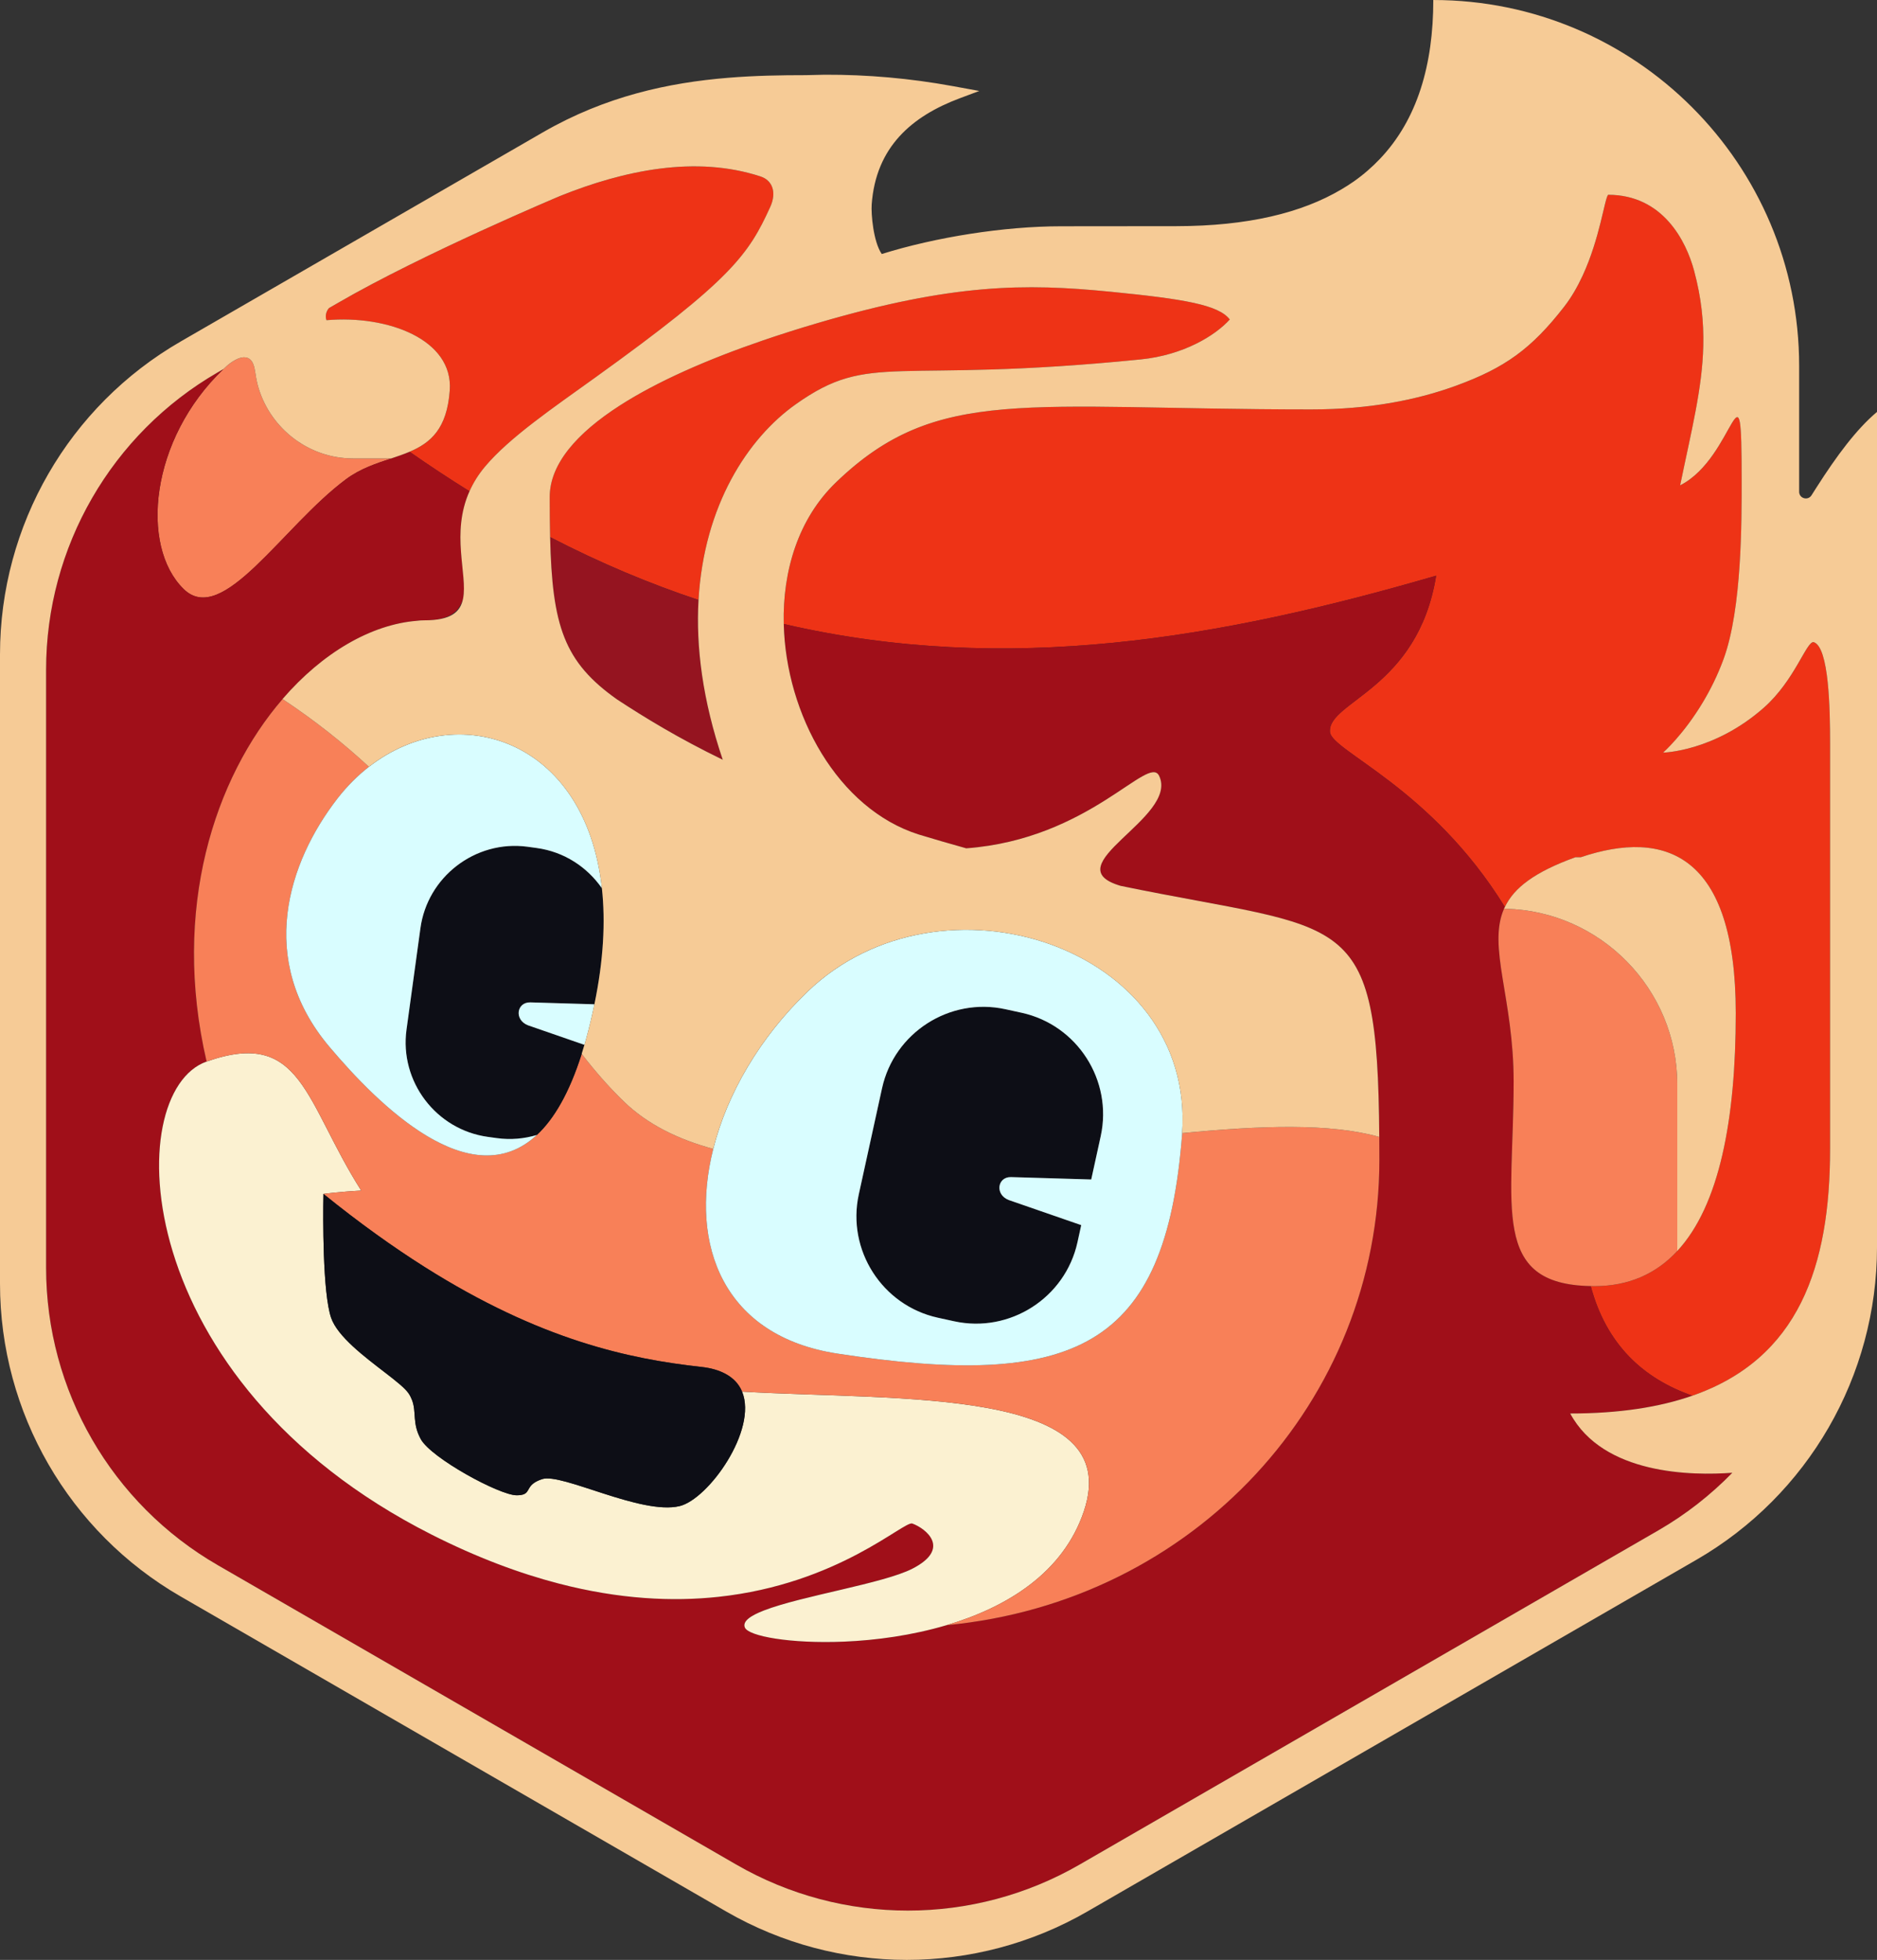 <?xml version="1.0" encoding="UTF-8"?>
<svg id="Layer_2" xmlns="http://www.w3.org/2000/svg" viewBox="0 0 227.828 237.84">
  <rect x="0" y="0" width="227.828" height="237.84" fill="#333333" stroke="none"/>
  <g id="Layer_6_copy_2">
    <g>
      <path d="M51.5,75.282c3.246,0,4.397-1,4.714-2.649-.467,1.626-1.685,2.649-4.714,2.649Z" style="fill: none;"/>
      <g>
        <path d="M93.488,25.129c.001-.002.001-.003.002-.005.811-1.783.266-3.234-1.159-3.703-0-0-.001-0-.001-.001-7.896-2.59-16.601-.741-24.313,2.354,0,0-16.7,7.009-27.032,13.01l-1.064.615c-.369.446-.458,1.02-.288,1.46,7.468-.649,15.402,2.349,14.961,8.517-.334,4.669-2.323,6.364-4.877,7.448,2.44,1.702,4.864,3.301,7.275,4.796.451-1.006,1.061-2.017,1.905-3.018,2.955-3.504,8.129-7.027,13.394-10.811,16.495-11.856,18.567-14.894,21.199-20.662Z" style="fill: #ee3316;"/>
        <path d="M220.146,77.926c-.87-.148-2.278,4.63-6.056,7.963-6.044,5.333-12.222,5.444-12.222,5.444,0,0,2.492-2.181,4.877-6.191.876-1.474,1.739-3.188,2.457-5.142,2.259-6.147,2.2-16.917,2.2-21.673,0-15.873-.723-2.836-7.464.571,1.379-6.704,2.69-11.753,2.809-16.931.067-2.889-.233-5.817-1.11-9.097-.961-3.593-3.773-9.231-10.44-9.231-.436.5-.999,5.295-3.103,9.83-.604,1.303-1.329,2.585-2.223,3.737-4.005,5.162-7.247,7.442-13.07,9.579-4.847,1.779-10.656,2.9-17.635,2.9-34.667,0-45.407-2.987-57.704,8.865-4.55,4.386-6.483,10.705-6.328,17.174,27.18,6.287,53.054,1.738,79.182-5.863-2.222,13.778-13.185,15.259-12.889,18.963.187,2.332,12.289,6.727,21.232,21.245,1.11-2.326,3.592-4.244,8.563-6.04h.648c10.271-3.456,18.815-.394,18.815,18.934,0,12.911-1.988,23.342-7.1,28.851-2.541,2.738-5.85,4.266-10.078,4.266-.148,0-.283-.008-.427-.01,1.896,7.115,6.404,11.238,12.339,13.304,12.9-4.496,16.717-15.658,16.717-29.953v-49.179c0-4.135-.122-11.722-1.992-12.315Z" style="fill: #ee3316;"/>
        <path d="M138.451,43.617c5.177-.521,9.037-2.872,10.815-4.846-1.351-1.777-5.519-2.484-14.519-3.373-10.338-1.021-19.123-1.007-35.538,3.816-2.252.662-4.461,1.362-6.604,2.096-6.738,2.308-12.801,4.963-17.365,7.895-5.252,3.375-8.518,7.117-8.518,11.123,0,1.754.014,3.361.049,4.852,6.085,3.145,12.085,5.659,18.015,7.629.66-11.495,5.989-19.624,11.788-23.74,9.185-6.519,11.655-2.412,41.878-5.453Z" style="fill: #ee3316;"/>
      </g>
      <path d="M42.875,55.639c-5.37,0-9.944-3.575-11.463-8.461-.183-.588-.308-1.2-.399-1.822-.02-.088-.039-.178-.053-.293-.154-1.241-.675-1.722-1.367-1.699-.306.01-.644.117-1.0.304-.315.165-.643.39-.974.662-.168.152-.335.306-.498.461-8.912,8.511-10.162,21.488-4.824,26.697,4.729,4.615,11.982-7.598,19.704-13.333,1.738-1.291,3.664-1.912,5.478-2.515h-4.603Z" style="fill: #f88058;"/>
      <g>
        <path d="M190.594,171.532c5.932,0,10.814-.761,14.827-2.16-5.935-2.066-10.443-6.188-12.339-13.304-12.227-.217-9.359-9.65-9.359-24.829,0-10.086-3.194-16.339-1.165-20.968.03-.069.069-.135.102-.203-8.944-14.517-21.046-18.913-21.232-21.245-.296-3.704,10.667-5.185,12.889-18.963-26.128,7.601-52.002,12.15-79.182,5.863.262,10.998,6.568,22.429,16.374,25.543,1.839.559,3.763,1.12,5.777,1.68,15.009-1.115,22.136-11.5,23.418-8.786,2.4,5.083-12.948,10.927-4.672,13.343,27.503,5.68,31.185,2.336,31.386,30.467.006.898.01,1.822.01,2.785,0,29.252-22.504,53.653-52.543,56.464-4.19,1.24-8.558,1.833-12.431,1.994-6.52.272-11.625-.661-12.046-1.721-.296-.745.676-1.425,2.34-2.068,4.588-1.773,14.487-3.267,17.993-5.06,4.778-2.444,1.63-4.889,0-5.482-1.006-.366-8.959,7.339-23.574,8.9-5.509.589-11.965.301-19.354-1.618-4.762-1.237-9.909-3.149-15.442-5.948-36.889-18.667-37.741-53.704-27.298-57.393.002-.001.003-.001.005-.002-4.295-18.531.978-34.438,9.22-43.988,4.863-5.635,10.755-9.051,16.319-9.496.247-.036.538-.057.884-.057,3.029,0,4.247-1.023,4.714-2.649.563-2.928-1.507-7.909.777-13.012-2.41-1.495-4.835-3.094-7.275-4.796-.71.301-1.463.557-2.237.815-1.814.603-3.74,1.224-5.478,2.515-7.721,5.736-14.975,17.948-19.704,13.333-5.338-5.21-4.089-18.186,4.824-26.697l-.689.398c-12.894,7.444-20.837,21.202-20.837,36.09v72.569c0,14.888,7.943,28.646,20.837,36.09l62.937,36.337c12.894,7.444,28.78,7.444,41.673,0l70.26-40.565c3.345-1.931,6.347-4.294,8.973-6.984-4.857.363-15.659.261-19.681-7.192Z" style="fill: #a00f19;"/>
        <path d="M74.923,84.896c3.366,2.202,7.394,4.673,12.804,7.302-2.453-7.232-3.266-13.719-2.941-19.388-5.93-1.97-11.93-4.484-18.015-7.629.252,10.793,1.685,15.158,8.152,19.715Z" style="fill: #951420;"/>
      </g>
      <path d="M90.073,168.878c1.912,4.661-4.09,13.061-7.592,13.895-4.667,1.111-14.278-4.056-16.667-3.278-1.974.643-1.398,1.562-2.308,1.862-.191.063-.443.101-.803.101-2.074,0-10.37-4.519-11.63-6.815-1.07-1.951-.494-3.262-1.065-4.747-.101-.263-.227-.53-.417-.808-.428-.629-1.519-1.493-2.814-2.491-2.515-1.939-5.811-4.396-6.593-6.694-.125-.368-.234-.83-.329-1.355-.804-4.441-.597-13.663-.597-13.663,0,0,1.949-.264,4.586-.402-6.875-10.82-7.175-19.753-18.768-15.659-.002.001-.003.001-.005.002-10.443,3.69-9.591,38.727,27.298,57.393,5.533,2.8,10.68,4.711,15.442,5.948,7.388,1.92,13.845,2.207,19.354,1.618,14.615-1.561,22.568-9.266,23.574-8.9,1.63.593,4.778,3.037,0,5.482-3.506,1.794-13.405,3.287-17.993,5.06-1.665.643-2.636,1.323-2.34,2.068.421,1.06,5.527,1.992,12.046,1.721,3.873-.161,8.242-.754,12.431-1.994,7.367-2.18,14.166-6.37,16.673-13.818,5.084-15.108-22.045-13.405-41.485-14.525Z" style="fill: #fbf1d1;"/>
      <g>
        <path d="M182.787,110.284c-.077-.002-.152-.011-.229-.012-2.03,4.629,1.165,10.881,1.165,20.968,0,15.179-2.868,24.612,9.359,24.829.144.003.279.01.427.01,4.228,0,7.537-1.528,10.078-4.266v-20.225c0-11.553-9.312-21.016-20.799-21.304Z" style="fill: #f88058;"/>
        <path d="M143.487,137.512c-.003.049-.001.096-.005.145-1.989,26.093-13.095,31.003-41.853,26.604-13.8-2.111-17.998-13.128-15.055-24.838-4.299-1.166-7.999-2.992-10.83-5.73-1.878-1.817-3.562-3.761-5.137-5.803-1.513,4.764-3.373,7.919-5.442,9.842-8.002,7.439-19.112-3.502-25.192-10.71-8.899-10.551-4.992-22.414.992-30.126,1.163-1.498,2.449-2.774,3.816-3.84-3.02-2.802-6.472-5.556-10.484-8.222-8.242,9.55-13.515,25.456-9.22,43.988,11.593-4.093,11.893,4.839,18.768,15.659-2.637.139-4.586.402-4.586.402,4.358,3.524,8.443,6.442,12.285,8.87,14.085,8.902,24.874,11.169,33.604,12.13,1.179.13,2.118.417,2.872.815,1.019.539,1.687,1.287,2.053,2.179,19.44,1.12,46.569-.584,41.485,14.525-2.506,7.449-9.306,11.638-16.673,13.818,30.039-2.811,52.543-27.211,52.543-56.464,0-.963-.003-1.888-.01-2.785-5.962-1.686-14.434-1.38-23.931-.46Z" style="fill: #f88058;"/>
      </g>
      <g>
        <path d="M88.019,166.699c-.753-.398-1.692-.685-2.872-.815-8.73-.96-19.519-3.228-33.604-12.13-3.842-2.428-7.927-5.346-12.285-8.87,0,0-.206,9.222.597,13.663.095.525.203.987.329,1.355.782,2.298,4.078,4.755,6.593,6.694,1.295.998,2.386,1.862,2.814,2.491.189.279.315.545.417.808.571,1.485-.005,2.796,1.065,4.747,1.259,2.296,9.556,6.815,11.63,6.815.36,0,.612-.038.803-.101.909-.3.334-1.219,2.308-1.862,2.389-.778,12,4.389,16.667,3.278,3.501-.834,9.504-9.234,7.592-13.895-.366-.892-1.034-1.64-2.053-2.179Z" style="fill: #0d0e16;"/>
        <path d="M124.013,122.905l-1.978-.433c-6.755-1.48-13.493,2.835-14.973,9.59l-1.992,9.09-.829,3.782c-1.48,6.755,2.835,13.493,9.59,14.973l1.978.433c6.755,1.48,13.493-2.835,14.973-9.59l.455-2.076-8.78-3.04c-1.737-.661-1.397-2.828.258-2.79l9.736.289.99-4.518.161-.737c1.48-6.755-2.835-13.493-9.59-14.973Z" style="fill: #0d0e16;"/>
        <path d="M59.22,137.964l1.1.151c1.676.23,3.317.074,4.845-.383,2.069-1.923,3.929-5.078,5.442-9.842.113-.355.223-.719.332-1.092l-1.555-.539-5.279-1.828c-1.737-.661-1.397-2.828.258-2.79l1.9.056,5.889.175c1.112-5.35,1.35-10.04.91-14.076-1.783-2.573-4.582-4.431-7.908-4.888l-1.1-.151c-3.192-.438-6.268.492-8.642,2.332-2.308,1.79-3.952,4.44-4.378,7.544l-1.69,12.309c-.864,6.296,3.58,12.155,9.877,13.02Z" style="fill: #0d0e16;"/>
      </g>
      <g>
        <path d="M98.037,120.323c-5.832,5.591-9.793,12.456-11.463,19.1-2.944,11.71,1.255,22.727,15.055,24.838,28.757,4.398,39.863-.512,41.853-26.604.004-.049.001-.096.005-.145,1.597-22.728-29.259-32.709-45.449-17.189ZM132.451,143.133l-9.736-.289c-1.655-.038-1.995,2.129-.258,2.79l8.78,3.04-.455,2.076c-1.48,6.755-8.218,11.07-14.973,9.59l-1.978-.433c-6.755-1.48-11.07-8.218-9.59-14.973l.829-3.782,1.992-9.09c1.48-6.755,8.218-11.07,14.973-9.59l1.978.433c6.755,1.48,11.07,8.218,9.59,14.973l-.161.737-.99,4.518Z" style="fill: #d9fdff;"/>
        <path d="M44.781,93.056c-1.366,1.066-2.653,2.342-3.816,3.84-5.984,7.712-9.891,19.575-.992,30.126,6.08,7.209,17.19,18.15,25.192,10.71-1.528.457-3.169.613-4.845.383l-1.1-.151c-6.297-.864-10.741-6.723-9.877-13.02l1.69-12.309c.426-3.104,2.07-5.755,4.378-7.544,2.373-1.84,5.45-2.77,8.642-2.332l1.1.151c3.326.457,6.125,2.315,7.908,4.888-1.983-18.178-17.623-23.053-28.281-14.741Z" style="fill: #d9fdff;"/>
        <path d="M64.363,121.642c-1.655-.038-1.995,2.129-.258,2.79l5.279,1.828,1.555.539c.057-.196.116-.387.172-.589.417-1.497.748-2.931,1.04-4.337l-5.889-.175-1.9-.056Z" style="fill: #d9fdff;"/>
      </g>
      <g>
        <path d="M220.503,59.124c-.207.324-.414.646-.62.977-.433.694-1.504.394-1.504-.424v-15.269c0-24.526-19.882-44.407-44.407-44.407,0,7.853-1.927,14.488-6.47,19.271-.949.999-2.005,1.923-3.19,2.755-.473.332-.972.645-1.484.949-4.818,2.858-11.374,4.46-20.038,4.47-5.386.007-10.021.011-14.0.013-6.936.004-15.229,1.323-21.764,3.366-1.029-1.494-1.303-4.873-1.222-6,.5-7,4.888-10.729,10.698-12.903l2.362-.884-3.295-.601c-5.101-.931-10.277-1.389-15.462-1.37l-2.263.053c-3.016,0-6.2.051-9.497.322-7.149.587-14.828,2.214-22.475,6.629l-.861.497-2.961,1.71-40.126,23.167C8.357,49.276,0,63.75,0,79.414v76.35c0,15.664,8.357,30.139,21.923,37.971l66.217,38.23c13.566,7.832,30.279,7.832,43.845,0l73.921-42.678c13.566-7.832,21.923-22.307,21.923-37.971V49.986c-2.493,2.086-4.922,5.371-7.325,9.138ZM134.748,35.398c9,.889,13.167,1.596,14.519,3.373-1.778,1.973-5.638,4.325-10.815,4.846-30.222,3.041-32.692-1.066-41.878,5.453-5.8,4.116-11.129,12.245-11.788,23.74-.325,5.669.488,12.156,2.941,19.388-5.409-2.628-9.437-5.099-12.804-7.302-6.467-4.557-7.9-8.922-8.152-19.715-.035-1.491-.049-3.098-.049-4.852,0-4.006,3.267-7.748,8.518-11.123,4.564-2.933,10.627-5.587,17.365-7.895,2.143-.734,4.352-1.434,6.604-2.096,16.415-4.823,25.201-4.837,35.538-3.816ZM201.301,185.708l-70.26,40.565c-12.894,7.444-28.78,7.444-41.673,0l-62.937-36.337c-12.894-7.444-20.837-21.202-20.837-36.09v-72.569c0-14.888,7.943-28.646,20.837-36.09l.689-.398c.163-.156.33-.309.498-.461.331-.272.659-.497.974-.662.356-.187.695-.294,1-.304.692-.022,1.213.458,1.367,1.699.014.115.034.206.053.293.09.623.216,1.234.399,1.822,1.519,4.887,6.094,8.461,11.463,8.461h4.603c.774-.257,1.527-.513,2.237-.815,2.554-1.084,4.544-2.78,4.877-7.448.441-6.167-7.493-9.165-14.961-8.517-.17-.44-.08-1.014.288-1.46l1.064-.615c10.331-6.001,27.032-13.01,27.032-13.01,7.712-3.095,16.417-4.944,24.313-2.354 0.0 0.0.001 0.0.001.001,1.425.468,1.971,1.919,1.159,3.703-.001.002-.001.003-.002.005-2.631,5.768-4.704,8.806-21.199,20.662-5.265,3.784-10.438,7.307-13.394,10.811-.844,1.001-1.455,2.012-1.905,3.018-2.284,5.103-.214,10.084-.777,13.012-.317,1.649-1.468,2.649-4.714,2.649-.346,0-.636.021-.884.057-5.564.445-11.456,3.861-16.319,9.496,4.012,2.665,7.463,5.42,10.484,8.222,10.658-8.311,26.298-3.437,28.281,14.741.44,4.036.202,8.726-.91,14.076-.292,1.406-.623,2.84-1.04,4.337-.056.201-.114.392-.172.589-.109.373-.219.737-.332,1.092,1.575,2.042,3.258,3.986,5.137,5.803,2.831,2.738,6.531,4.564,10.83,5.73,1.67-6.644,5.631-13.51,11.463-19.1,16.19-15.52,47.046-5.539,45.449,17.189,9.497-.92,17.969-1.226,23.931.46-.201-28.131-3.883-24.787-31.386-30.467-8.276-2.416,7.073-8.259,4.672-13.343-1.282-2.714-8.408,7.672-23.418,8.786-2.014-.561-3.938-1.121-5.777-1.68-9.807-3.115-16.112-14.546-16.374-25.543-.154-6.469,1.778-12.788,6.328-17.174,12.296-11.852,23.037-8.865,57.704-8.865,6.978,0,12.788-1.121,17.635-2.9,5.823-2.137,9.065-4.417,13.07-9.579.894-1.152,1.618-2.434,2.223-3.737,2.104-4.535,2.667-9.33,3.103-9.83,6.667,0,9.479,5.638,10.44,9.231.877,3.28,1.176,6.208,1.11,9.097-.12,5.178-1.43,10.227-2.809,16.931,6.741-3.407,7.464-16.444,7.464-.571,0,4.756.059,15.526-2.2,21.673-.718,1.954-1.58,3.668-2.457,5.142-2.384,4.01-4.877,6.191-4.877,6.191,0,0,6.178-.112,12.222-5.444,3.778-3.333,5.185-8.111,6.056-7.963,1.87.593,1.992,8.18,1.992,12.315v49.179c0,14.295-3.817,25.457-16.717,29.953-4.013,1.399-8.895,2.16-14.827,2.16,4.022,7.452,14.824,7.555,19.681,7.192-2.626,2.69-5.629,5.053-8.973,6.984Z" style="fill: #f6cb96;"/>
        <path d="M203.586,131.588v20.225c5.112-5.509,7.1-15.94,7.1-28.851,0-19.328-8.544-22.389-18.815-18.934h-.648c-4.971,1.795-7.453,3.714-8.563,6.04-.033.068-.071.135-.102.203.077.001.152.01.229.012,11.487.288,20.799,9.752,20.799,21.304Z" style="fill: #f6cb96;"/>
      </g>
    </g>
  </g>
</svg>